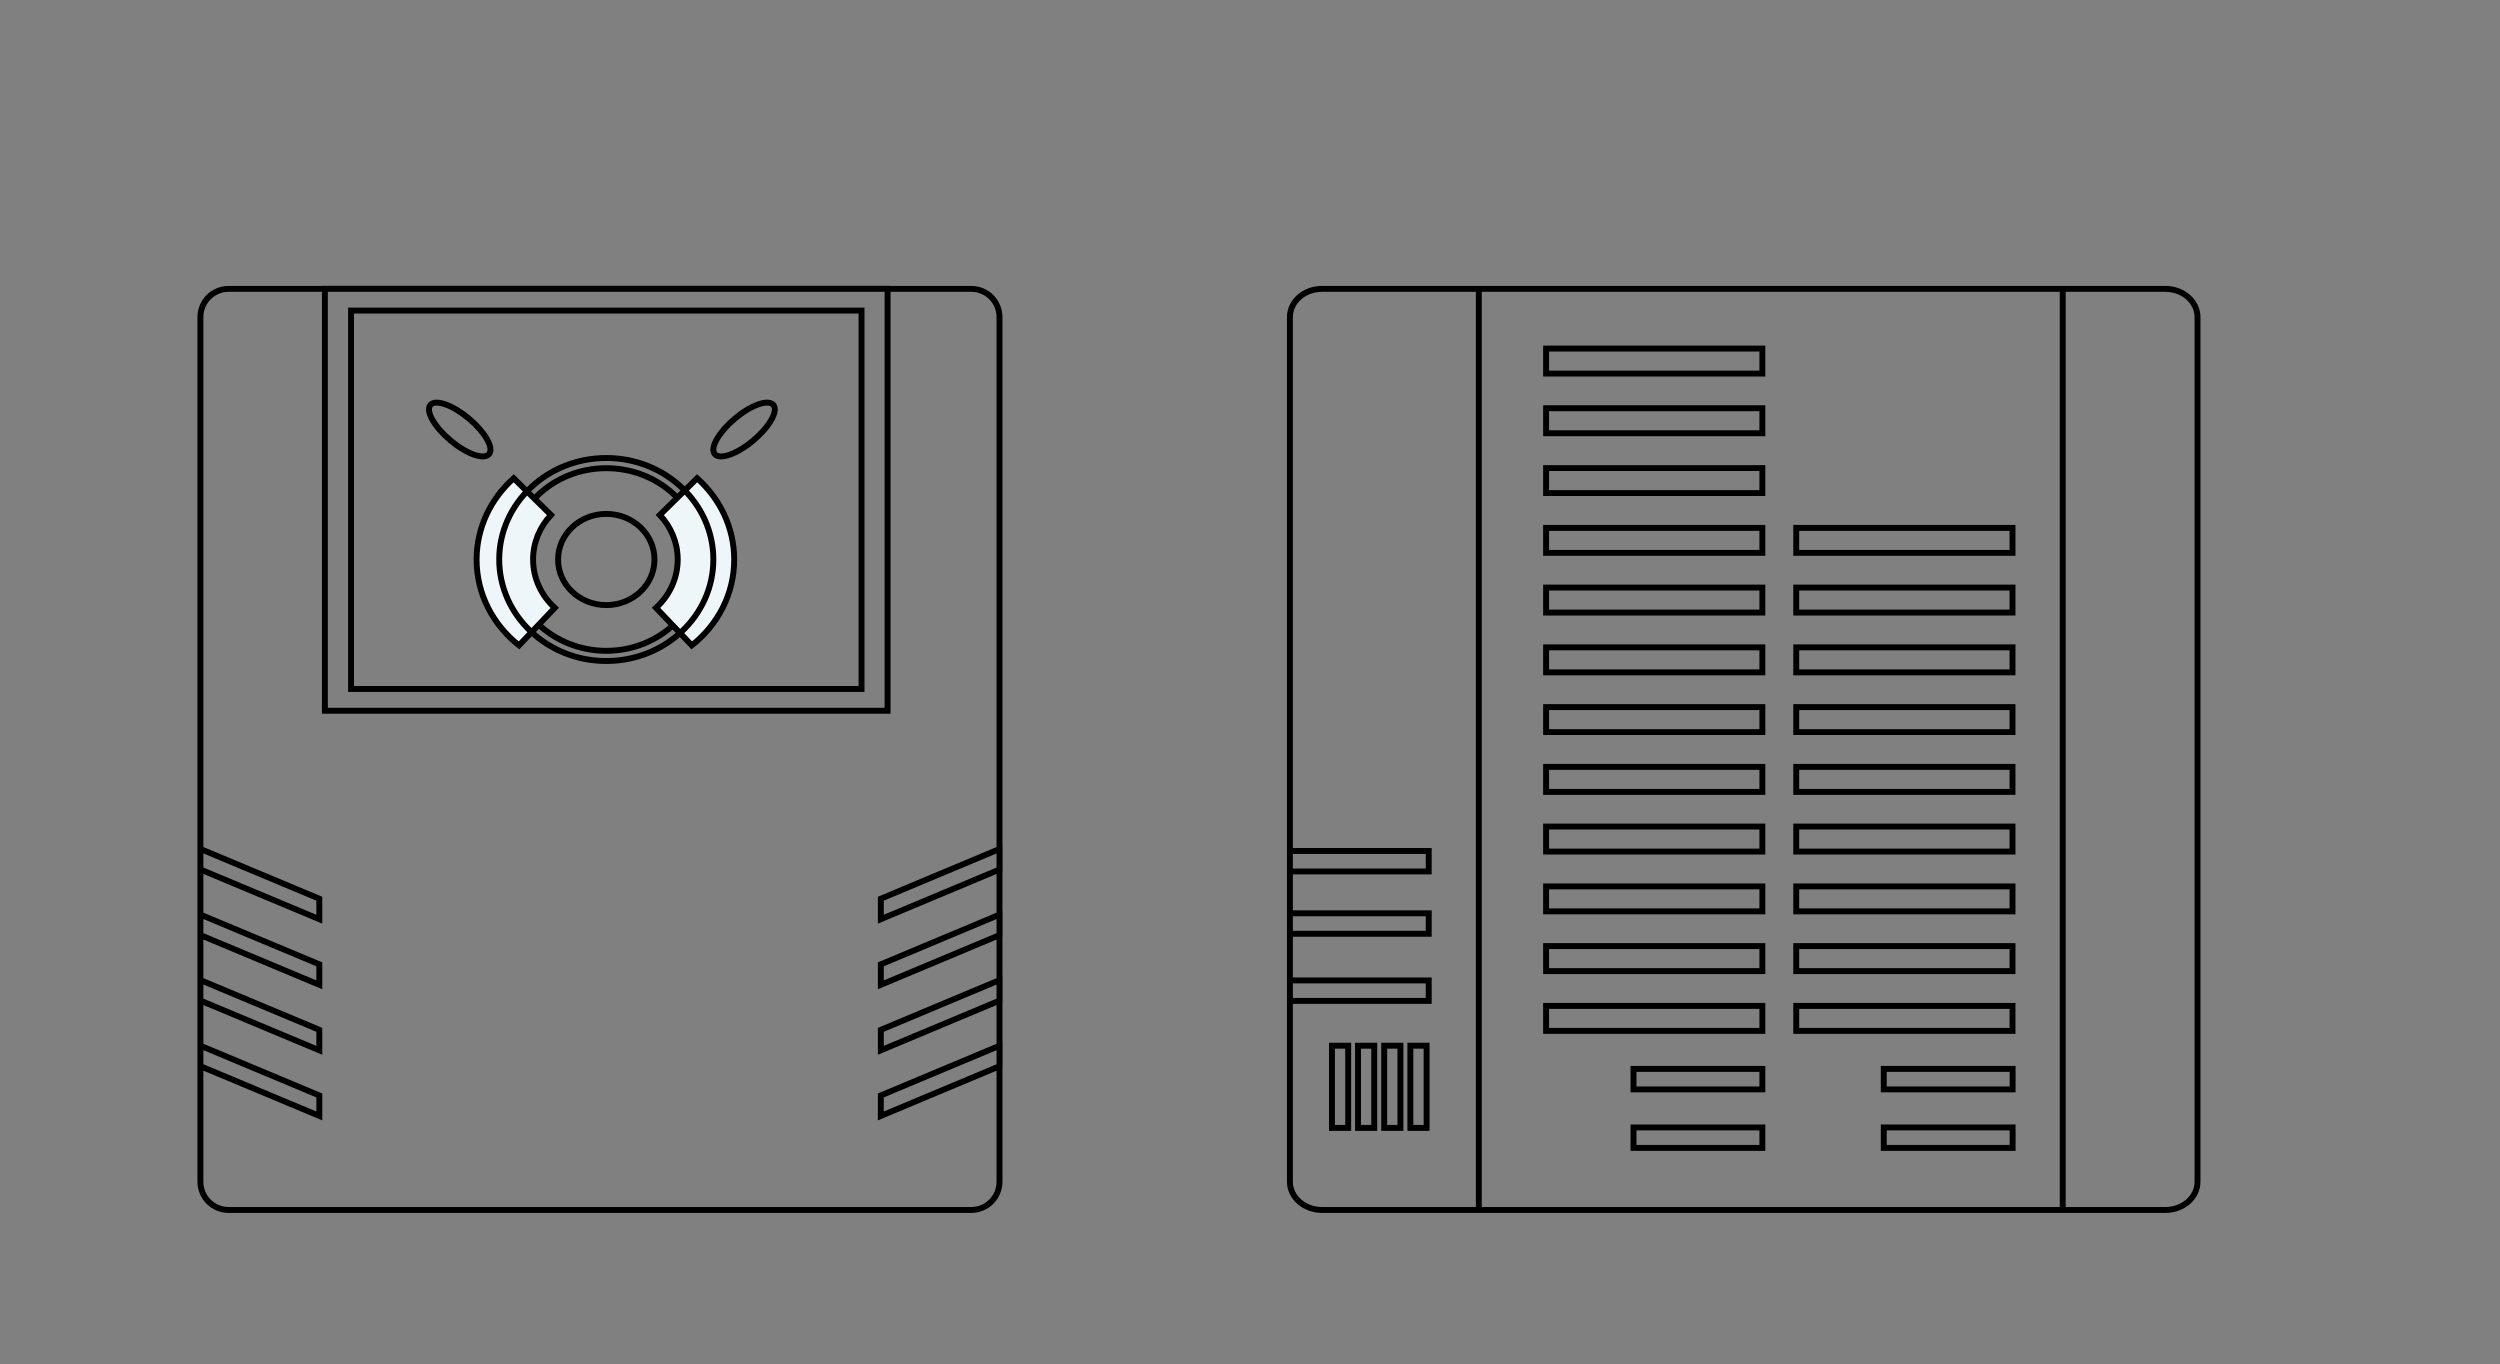 <?xml version="1.0" encoding="UTF-8"?>
<svg id="Layer_1" data-name="Layer 1" xmlns="http://www.w3.org/2000/svg" viewBox="0 0 211.08 115.2">
  <rect x="0" y="0" width="211.08" height="115.2" fill="#808080" stroke="none"/>
  <defs>
    <style>
      .cls-1 {
        fill: none;
        stroke: #000;
        stroke-miterlimit: 3.86;
        stroke-width: .5px;
      }

      .cls-2 {
        fill: #eff6fa;
        stroke-width: 0px;
      }
    </style>
  </defs>
  <path class="cls-1" d="M47.12,47.24c0-2.13,1.82-3.85,4.07-3.85s4.07,1.73,4.07,3.85-1.82,3.85-4.07,3.85-4.07-1.72-4.07-3.85ZM43.05,47.24c0-4.26,3.64-7.71,8.14-7.71s8.13,3.45,8.13,7.71-3.64,7.71-8.13,7.71-8.14-3.45-8.14-7.71Z"/>
  <path class="cls-2" d="M46.52,43.48c-.94,1-1.51,2.32-1.51,3.76,0,1.6.7,3.05,1.83,4.08l-3.02,3.17c-2.19-1.73-3.58-4.33-3.58-7.24,0-2.71,1.21-5.15,3.13-6.87l3.15,3.1Z"/>
  <path class="cls-1" d="M46.52,43.48c-.94,1-1.51,2.32-1.51,3.76,0,1.6.7,3.05,1.83,4.08l-3.02,3.17c-2.19-1.73-3.58-4.33-3.58-7.24,0-2.71,1.21-5.15,3.13-6.87l3.15,3.1Z"/>
  <path class="cls-2" d="M55.71,43.48c.94,1,1.51,2.32,1.51,3.76,0,1.6-.7,3.05-1.83,4.08l3.02,3.17c2.19-1.73,3.58-4.33,3.58-7.24,0-2.71-1.21-5.15-3.13-6.87l-3.15,3.1Z"/>
  <path class="cls-1" d="M55.71,43.48c.94,1,1.51,2.32,1.51,3.76,0,1.6-.7,3.05-1.83,4.08l3.02,3.17c2.19-1.73,3.58-4.33,3.58-7.24,0-2.71-1.21-5.15-3.13-6.87l-3.15,3.1Z"/>
  <path class="cls-1" d="M108.91,26.77c0-1.32,1.21-2.38,2.71-2.38h71.21c1.49,0,2.71,1.07,2.71,2.38v73.01c0,1.32-1.21,2.38-2.71,2.38h-71.21c-1.5,0-2.71-1.07-2.71-2.38V26.77ZM174.16,24.28v77.89M124.86,24.28v77.89M159.05,90.25h10.88v1.73h-10.88v-1.73ZM151.66,44.57h18.26v2.11h-18.26v-2.11ZM151.66,49.61h18.26v2.11h-18.26v-2.11ZM151.66,54.66h18.26v2.11h-18.26v-2.11ZM151.66,59.7h18.26v2.11h-18.26v-2.11ZM151.66,64.75h18.26v2.11h-18.26v-2.11ZM151.66,69.79h18.26v2.11h-18.26v-2.11ZM151.66,74.84h18.26v2.11h-18.26v-2.11ZM151.66,79.88h18.26v2.11h-18.26v-2.11ZM151.66,84.93h18.26v2.11h-18.26v-2.11ZM159.05,95.19h10.88v1.73h-10.88v-1.73ZM137.92,90.25h10.88v1.73h-10.88v-1.73ZM130.54,29.43h18.26v2.11h-18.26v-2.11ZM130.54,34.47h18.26v2.11h-18.26v-2.11ZM130.54,39.52h18.26v2.11h-18.26v-2.11ZM130.54,44.57h18.26v2.11h-18.26v-2.11ZM130.54,49.61h18.26v2.11h-18.26v-2.11ZM130.54,54.66h18.26v2.11h-18.26v-2.11ZM130.54,59.7h18.26v2.11h-18.26v-2.11ZM130.54,64.75h18.26v2.11h-18.26v-2.11ZM130.54,69.79h18.26v2.11h-18.26v-2.11ZM130.54,74.84h18.26v2.11h-18.26v-2.11ZM130.54,79.88h18.26v2.11h-18.26v-2.11ZM130.54,84.93h18.26v2.11h-18.26v-2.11ZM137.92,95.19h10.88v1.73h-10.88v-1.73ZM119.08,88.29h1.37v6.94h-1.37v-6.94ZM116.87,88.29h1.37v6.94h-1.37v-6.94ZM114.66,88.29h1.37v6.94h-1.37v-6.94ZM112.46,88.29h1.37v6.94h-1.37v-6.94ZM108.91,82.78h11.72v1.73h-11.72v-1.73ZM108.91,77.11h11.72v1.73h-11.72v-1.73ZM108.91,71.85h11.72v1.73h-11.72v-1.73ZM29.64,26.22h43.1v31.95H29.64v-31.95ZM27.43,24.38h47.51v35.63H27.43V24.38ZM16.92,26.77c0-1.32,1.07-2.38,2.38-2.38h62.71c1.32,0,2.38,1.07,2.38,2.38v73.01c0,1.32-1.07,2.38-2.38,2.38H19.3c-1.32,0-2.38-1.07-2.38-2.38V26.77ZM84.4,88.29l-10.03,4.2v1.73l10.03-4.2v-1.73ZM84.4,82.75l-10.03,4.2v1.73l10.03-4.2v-1.73ZM84.4,77.22l-10.03,4.2v1.73l10.03-4.2v-1.73ZM84.4,71.68l-10.03,4.2v1.73l10.03-4.2v-1.73ZM16.92,88.29l10.04,4.2v1.73l-10.04-4.2v-1.73ZM16.92,82.75l10.04,4.2v1.73l-10.04-4.2v-1.73ZM16.92,77.22l10.04,4.2v1.73l-10.04-4.2v-1.73ZM16.92,71.68l10.04,4.2v1.73l-10.04-4.2v-1.73ZM65.3,34.19c-.43-.51-1.89,0-3.25,1.15-1.37,1.15-2.13,2.49-1.7,3,.43.51,1.89,0,3.25-1.15,1.37-1.15,2.13-2.49,1.7-3ZM36.34,34.19c.43-.51,1.88,0,3.25,1.15,1.37,1.15,2.13,2.49,1.7,3-.43.51-1.89,0-3.25-1.15-1.37-1.15-2.13-2.49-1.7-3ZM42.15,47.24c0-4.73,4.05-8.57,9.04-8.57s9.04,3.84,9.04,8.57-4.05,8.57-9.04,8.57-9.04-3.84-9.04-8.57Z"/>
</svg>